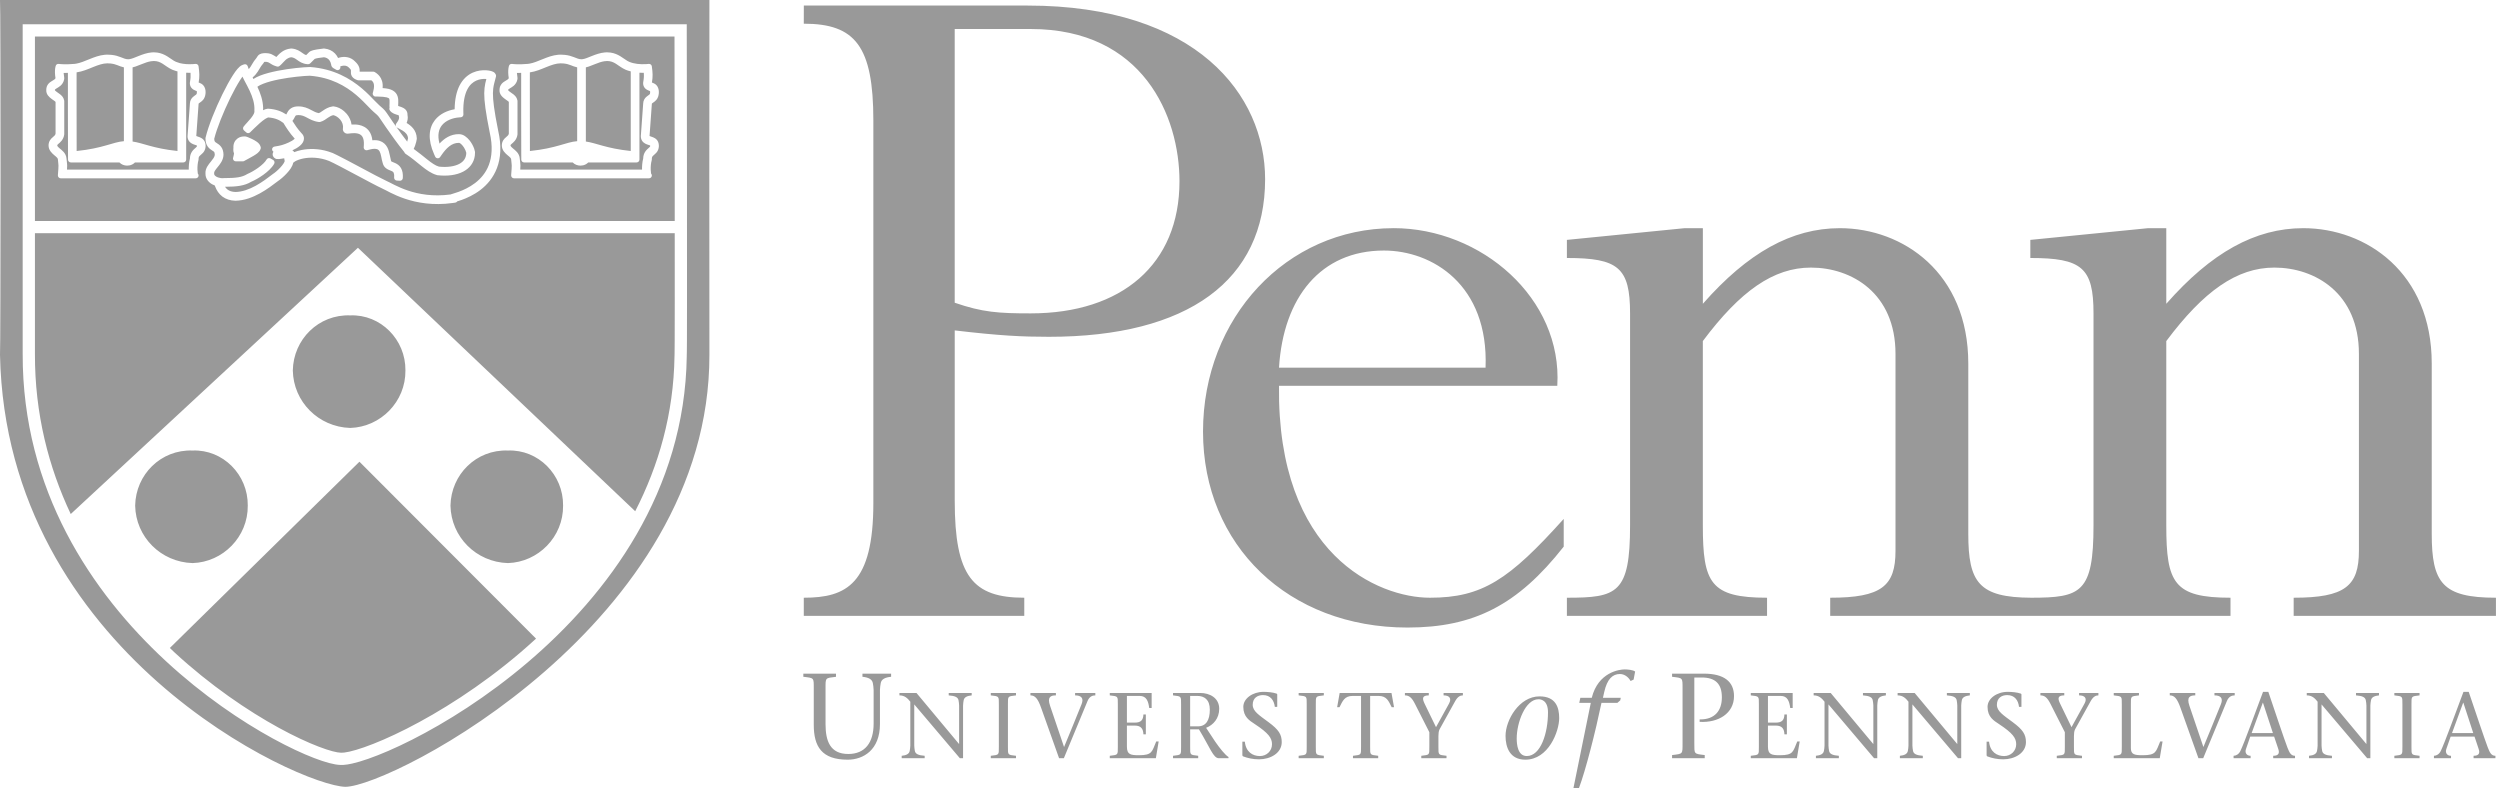 <svg width="111" height="35" viewBox="0 0 111 35" fill="none" xmlns="http://www.w3.org/2000/svg">
<path d="M72.135 29.722C72.258 29.722 72.517 29.743 72.599 29.818L72.533 30.173L72.398 30.237C72.323 30.093 72.15 29.926 71.924 29.926C71.6 29.926 71.358 30.146 71.228 30.725L71.17 30.982H71.962L71.939 31.096L71.811 31.208H71.105C70.84 32.484 70.409 34.184 70.103 35H69.859L70.631 31.208H70.119L70.167 30.982H70.674C70.96 29.84 71.908 29.722 72.135 29.722ZM31.498 0C31.491 0.033 31.491 15.496 31.498 15.758C31.511 27.673 17.397 34.916 15.335 34.935C13.275 34.88 0.277 28.97 0 15.758C0.03 15.552 0.034 0.033 0 0H31.498ZM1.007 15.711C0.989 21.76 4.08 26.319 7.369 29.357C9.014 30.877 10.714 32.022 12.112 32.788C12.811 33.171 13.438 33.462 13.947 33.657C14.436 33.845 14.847 33.957 15.113 33.963C15.118 33.963 15.123 33.964 15.127 33.964L15.239 33.963C15.357 33.957 15.492 33.935 15.636 33.902C15.838 33.857 16.078 33.786 16.347 33.692C16.884 33.505 17.553 33.22 18.302 32.84C19.8 32.08 21.636 30.935 23.423 29.415C26.995 26.378 30.406 21.816 30.492 15.819H30.491C30.493 15.777 30.495 15.702 30.496 15.611C30.497 15.492 30.499 15.324 30.5 15.117C30.502 14.703 30.502 14.126 30.503 13.442C30.504 12.075 30.504 10.278 30.502 8.488C30.5 6.699 30.498 4.917 30.496 3.581C30.495 2.913 30.494 2.356 30.493 1.966C30.493 1.771 30.492 1.617 30.492 1.512V1.077H1.007V15.711ZM37.118 29.91V30.05C36.633 30.109 36.654 30.081 36.654 30.58V32.151C36.654 32.902 36.859 33.476 37.662 33.477C38.401 33.477 38.789 32.983 38.789 32.125V30.634C38.789 30.521 38.768 30.431 38.757 30.345C38.73 30.151 38.546 30.075 38.293 30.049V29.91H39.565V30.049C39.307 30.075 39.128 30.151 39.102 30.345C39.091 30.431 39.07 30.521 39.07 30.634V32.147C39.07 33.3 38.331 33.73 37.636 33.73C36.487 33.73 36.131 33.15 36.131 32.18V30.58C36.131 30.081 36.153 30.108 35.668 30.049V29.91H37.118ZM68.355 30.919C69.072 30.919 69.228 31.401 69.228 31.884C69.228 32.474 68.753 33.73 67.724 33.73C67.034 33.729 66.846 33.177 66.846 32.673C66.846 31.97 67.454 30.919 68.355 30.919ZM56.098 30.718C56.276 30.718 56.515 30.738 56.681 30.796C56.706 30.805 56.709 30.821 56.709 30.842V31.384H56.602C56.568 31.095 56.41 30.862 56.077 30.862C55.836 30.862 55.62 30.987 55.62 31.293C55.62 31.583 55.911 31.757 56.327 32.067C56.768 32.394 56.909 32.605 56.909 32.949C56.909 33.441 56.402 33.714 55.902 33.714C55.637 33.714 55.407 33.664 55.191 33.582C55.175 33.573 55.161 33.557 55.161 33.524V32.929H55.27C55.316 33.388 55.619 33.569 55.94 33.569C56.235 33.569 56.477 33.346 56.477 33.044C56.477 32.775 56.331 32.555 55.707 32.145C55.482 31.996 55.203 31.835 55.203 31.384C55.203 31.012 55.62 30.718 56.098 30.718ZM89.141 30.718C89.32 30.718 89.558 30.738 89.724 30.796C89.749 30.805 89.752 30.821 89.752 30.842V31.384H89.644C89.612 31.095 89.453 30.863 89.12 30.862C88.879 30.862 88.662 30.987 88.662 31.293C88.662 31.582 88.954 31.757 89.369 32.067C89.81 32.394 89.952 32.605 89.952 32.949C89.952 33.441 89.445 33.714 88.945 33.714C88.679 33.714 88.45 33.664 88.233 33.582C88.218 33.573 88.205 33.557 88.205 33.524V32.929H88.314C88.359 33.388 88.663 33.569 88.983 33.569C89.278 33.569 89.519 33.346 89.519 33.044C89.519 32.775 89.374 32.555 88.75 32.145C88.525 31.996 88.247 31.835 88.247 31.384C88.247 31.012 88.662 30.718 89.141 30.718ZM40.692 30.768C41.312 31.516 41.957 32.278 42.576 33.027H42.585V31.326C42.585 31.239 42.569 31.169 42.56 31.102C42.539 30.953 42.397 30.896 42.123 30.875V30.768H43.143V30.875C42.947 30.896 42.806 30.953 42.785 31.102C42.777 31.169 42.76 31.239 42.76 31.326V33.665H42.618C41.957 32.887 41.271 32.071 40.593 31.276V33.106C40.593 33.193 40.609 33.263 40.617 33.329C40.638 33.478 40.78 33.537 41.055 33.557V33.665H40.035V33.557C40.235 33.537 40.372 33.478 40.393 33.329C40.401 33.263 40.418 33.193 40.418 33.106V31.156C40.301 31.008 40.172 30.875 39.935 30.875V30.768H40.692ZM45.11 30.768V30.875C44.736 30.921 44.752 30.9 44.752 31.285V33.148C44.752 33.532 44.736 33.511 45.11 33.557V33.665H43.991V33.557C44.365 33.511 44.349 33.532 44.349 33.148V31.285C44.349 30.9 44.365 30.921 43.991 30.875V30.768H45.11ZM46.882 30.768V30.875C46.653 30.875 46.487 30.942 46.624 31.339C46.786 31.828 47.028 32.539 47.244 33.168C47.51 32.535 47.764 31.898 48.022 31.265C48.126 31.004 48.017 30.875 47.734 30.875V30.768H48.633V30.875C48.512 30.875 48.375 30.917 48.288 31.123C47.938 31.971 47.585 32.817 47.235 33.665H47.023C46.77 32.95 46.487 32.15 46.233 31.446C46.08 31.004 45.951 30.875 45.751 30.875V30.768H46.882ZM51.133 30.768V31.434H51.025C50.984 31.127 50.901 30.9 50.602 30.899H50.035V32.084H50.385C50.647 32.084 50.759 31.98 50.768 31.723H50.875V32.605H50.768C50.759 32.361 50.663 32.216 50.385 32.216H50.035V33.152C50.035 33.503 50.198 33.532 50.572 33.532C51.175 33.532 51.146 33.363 51.337 32.92H51.445L51.32 33.665H49.274V33.557C49.648 33.511 49.632 33.532 49.632 33.148V31.285C49.632 30.9 49.648 30.921 49.274 30.875V30.768H51.133ZM53.292 30.768C53.712 30.768 54.133 30.987 54.133 31.471C54.133 31.897 53.871 32.191 53.551 32.315L53.958 32.933C54.166 33.234 54.4 33.524 54.545 33.611V33.665H54.116C53.87 33.665 53.737 33.214 53.233 32.382H52.843V33.148C52.843 33.532 52.826 33.511 53.2 33.557V33.665H52.082V33.557C52.456 33.511 52.44 33.532 52.44 33.148V31.285C52.44 30.9 52.456 30.921 52.082 30.875V30.768H53.292ZM58.778 30.768V30.875C58.405 30.92 58.422 30.9 58.422 31.285V33.148C58.422 33.532 58.405 33.511 58.778 33.557V33.665H57.66V33.557C58.035 33.511 58.018 33.532 58.018 33.148V31.285C58.018 30.9 58.035 30.921 57.66 30.875V30.768H58.778ZM61.782 30.768L61.895 31.4H61.791C61.654 31.127 61.57 30.899 61.208 30.899H60.834V33.148C60.834 33.532 60.818 33.511 61.192 33.557V33.665H60.072V33.557C60.447 33.511 60.43 33.532 60.43 33.148V30.899H60.057C59.695 30.899 59.611 31.127 59.474 31.4H59.369L59.481 30.768H61.782ZM63.438 30.768V30.875C63.122 30.875 63.151 31.032 63.254 31.247L63.759 32.286L64.332 31.247C64.473 30.995 64.34 30.875 64.095 30.875V30.768H64.952V30.875C64.836 30.875 64.724 30.929 64.611 31.128L63.917 32.382C63.875 32.465 63.866 32.581 63.866 32.685V33.148C63.866 33.532 63.851 33.511 64.225 33.557V33.665H63.105V33.557C63.479 33.511 63.463 33.532 63.463 33.148V32.51L62.822 31.247C62.685 30.978 62.569 30.875 62.378 30.875V30.768H63.438ZM75.653 29.91C76.548 29.91 76.99 30.264 76.99 30.908C76.99 31.68 76.289 32.099 75.464 32.05V31.942C76.138 31.953 76.451 31.552 76.451 30.962C76.451 30.361 76.16 30.081 75.556 30.081H75.228V32.994C75.228 33.492 75.206 33.466 75.69 33.525V33.665H74.24V33.525C74.725 33.466 74.705 33.492 74.705 32.994V30.58C74.705 30.081 74.725 30.108 74.24 30.049V29.91H75.653ZM79.595 30.768V31.434H79.486C79.445 31.127 79.362 30.899 79.062 30.899H78.497V32.084H78.847C79.109 32.084 79.221 31.98 79.228 31.723H79.337V32.605H79.228C79.221 32.361 79.125 32.216 78.847 32.216H78.497V33.152C78.497 33.503 78.66 33.532 79.033 33.532C79.637 33.532 79.608 33.363 79.799 32.92H79.907L79.782 33.665H77.735V33.557C78.11 33.511 78.094 33.532 78.094 33.148V31.285C78.094 30.9 78.11 30.921 77.735 30.875V30.768H79.595ZM81.283 30.768C81.903 31.516 82.548 32.278 83.167 33.027H83.177V31.326C83.177 31.239 83.16 31.169 83.151 31.102C83.131 30.953 82.99 30.896 82.715 30.875V30.768H83.733V30.875C83.539 30.896 83.396 30.953 83.376 31.102C83.367 31.169 83.351 31.239 83.351 31.326V33.665H83.209C82.548 32.887 81.862 32.071 81.184 31.276V33.106C81.184 33.193 81.201 33.263 81.209 33.329C81.23 33.478 81.371 33.537 81.645 33.557V33.665H80.627V33.557C80.826 33.537 80.963 33.478 80.984 33.329C80.993 33.263 81.009 33.193 81.009 33.106V31.156C80.892 31.008 80.764 30.875 80.526 30.875V30.768H81.283ZM85.011 30.768C85.631 31.517 86.276 32.278 86.895 33.027H86.904V31.326C86.904 31.239 86.887 31.169 86.879 31.102C86.858 30.953 86.716 30.896 86.441 30.875V30.768H87.461V30.875C87.266 30.896 87.124 30.953 87.103 31.102C87.095 31.169 87.078 31.239 87.078 31.326V33.665H86.936C86.275 32.887 85.589 32.071 84.911 31.276V33.106C84.911 33.193 84.928 33.263 84.936 33.329C84.957 33.478 85.099 33.537 85.373 33.557V33.665H84.355V33.557C84.553 33.537 84.69 33.478 84.711 33.329C84.72 33.263 84.736 33.193 84.736 33.106V31.156C84.62 31.008 84.491 30.875 84.254 30.875V30.768H85.011ZM91.654 30.768V30.875C91.338 30.875 91.367 31.032 91.472 31.247L91.975 32.286L92.548 31.247C92.689 30.995 92.557 30.875 92.311 30.875V30.768H93.169V30.875C93.052 30.875 92.939 30.929 92.827 31.128L92.133 32.382C92.091 32.465 92.083 32.581 92.083 32.685V33.148C92.083 33.532 92.067 33.511 92.44 33.557V33.665H91.321V33.557C91.696 33.511 91.679 33.532 91.679 33.148V32.51L91.039 31.247C90.902 30.978 90.785 30.875 90.594 30.875V30.768H91.654ZM94.97 30.768V30.875C94.595 30.921 94.611 30.9 94.611 31.285V33.214C94.611 33.504 94.774 33.532 95.144 33.532C95.747 33.532 95.722 33.363 95.913 32.92H96.018L95.893 33.665H93.85V33.557C94.225 33.511 94.208 33.532 94.208 33.148V31.285C94.208 30.9 94.225 30.921 93.85 30.875V30.768H94.97ZM97.47 30.768V30.875C97.241 30.875 97.074 30.942 97.211 31.339C97.374 31.828 97.615 32.539 97.831 33.168C98.097 32.535 98.352 31.898 98.609 31.265C98.714 31.004 98.606 30.875 98.322 30.875V30.768H99.221V30.875C99.1 30.875 98.962 30.917 98.875 31.123C98.525 31.971 98.172 32.817 97.822 33.665H97.611C97.358 32.95 97.074 32.15 96.82 31.446C96.666 31.004 96.538 30.875 96.338 30.875V30.768H97.47ZM100.714 30.718C100.996 31.55 101.42 32.824 101.562 33.192C101.653 33.425 101.721 33.557 101.899 33.557V33.665H100.93V33.557C101.192 33.557 101.217 33.42 101.15 33.238L100.971 32.705H99.91L99.72 33.259C99.665 33.42 99.744 33.556 99.927 33.557V33.665H99.171V33.557C99.283 33.556 99.403 33.486 99.47 33.35C99.649 32.985 100.134 31.632 100.479 30.718H100.714ZM103.177 30.768C103.796 31.517 104.441 32.278 105.061 33.027H105.069V31.326C105.069 31.239 105.053 31.169 105.044 31.102C105.023 30.953 104.882 30.896 104.607 30.875V30.768H105.627V30.875C105.431 30.896 105.29 30.953 105.27 31.102C105.261 31.169 105.244 31.239 105.244 31.326V33.665H105.103C104.441 32.887 103.754 32.071 103.077 31.276V33.106C103.077 33.193 103.093 33.263 103.102 33.329C103.122 33.478 103.264 33.537 103.538 33.557V33.665H102.52V33.557C102.719 33.537 102.856 33.478 102.877 33.329C102.885 33.263 102.902 33.193 102.902 33.106V31.156C102.786 31.008 102.657 30.875 102.42 30.875V30.768H103.177ZM107.428 30.768V30.875C107.054 30.921 107.069 30.9 107.069 31.285V33.148C107.069 33.532 107.054 33.511 107.428 33.557V33.665H106.309V33.557C106.682 33.511 106.667 33.532 106.667 33.148V31.285C106.667 30.9 106.683 30.921 106.309 30.875V30.768H107.428ZM109.611 30.718C109.894 31.55 110.318 32.824 110.46 33.192C110.552 33.425 110.618 33.557 110.797 33.557V33.665H109.827V33.557C110.089 33.557 110.113 33.42 110.047 33.238L109.869 32.705H108.809L108.616 33.259C108.562 33.42 108.641 33.557 108.825 33.557V33.665H108.067V33.557C108.18 33.557 108.3 33.486 108.367 33.35C108.546 32.985 109.033 31.632 109.378 30.718H109.611ZM68.307 31.047C67.724 31.047 67.342 32.087 67.342 32.785C67.342 33.064 67.39 33.568 67.789 33.568C68.404 33.568 68.731 32.56 68.731 31.627C68.731 31.069 68.392 31.047 68.307 31.047ZM23.8 28.355C23.559 28.576 23.316 28.792 23.071 29C21.32 30.489 19.519 31.612 18.056 32.355C17.324 32.726 16.678 33.001 16.168 33.179C15.913 33.268 15.694 33.332 15.517 33.372C15.335 33.413 15.213 33.425 15.146 33.421L15.139 33.42H15.132C14.973 33.419 14.636 33.339 14.143 33.149C13.66 32.964 13.056 32.685 12.374 32.312C11.011 31.564 9.348 30.444 7.738 28.958C7.672 28.897 7.607 28.832 7.541 28.77L15.959 20.5L23.8 28.355ZM100.468 31.202L99.973 32.548H100.917L100.476 31.202H100.468ZM109.364 31.202L108.87 32.548H109.813L109.374 31.202H109.364ZM52.842 30.899V32.25H53.188C53.549 32.25 53.716 31.977 53.716 31.509C53.716 31.058 53.466 30.899 53.162 30.899H52.842ZM61.873 10.13C65.77 10.13 69.381 13.251 69.144 17.129H56.788C56.694 24.648 61.207 26.539 63.488 26.539C65.817 26.539 67.005 25.735 69.429 23.039V24.27C67.385 26.87 65.437 27.863 62.491 27.863C57.216 27.863 53.414 24.222 53.414 19.162C53.414 14.103 57.121 10.131 61.873 10.131V10.13ZM45.621 0.247C53.129 0.247 56.171 4.219 56.171 7.955C56.171 12.447 52.749 14.954 46.571 14.954C45.383 14.954 44.386 14.906 42.39 14.67V22.236C42.39 25.594 43.197 26.539 45.478 26.539V27.344H35.688V26.539C37.589 26.539 38.777 25.924 38.777 22.33V5.354C38.777 2.045 37.969 1.052 35.688 1.052L35.69 0.247H45.621ZM75.607 10.131V13.488C77.603 11.219 79.552 10.131 81.689 10.131C84.493 10.131 87.391 12.117 87.392 16.136V23.702C87.392 25.862 87.863 26.53 90.195 26.539C92.385 26.536 92.952 26.326 92.952 23.324V13.914C92.952 11.881 92.429 11.455 90.147 11.455V10.651L95.376 10.131H96.183V13.488C98.179 11.218 100.128 10.131 102.266 10.131C105.069 10.131 107.969 12.117 107.969 16.136V23.702C107.969 25.878 108.444 26.539 110.82 26.539V27.344H101.839V26.539C104.119 26.539 104.736 26.019 104.736 24.459V15.711C104.736 13.016 102.788 11.881 100.982 11.881C99.319 11.881 97.846 12.921 96.183 15.144V23.324C96.183 25.877 96.516 26.539 99.034 26.539V27.344H81.261V26.539C83.541 26.539 84.16 26.02 84.16 24.459V15.711C84.16 13.016 82.212 11.881 80.406 11.881C78.743 11.881 77.269 12.92 75.606 15.143V23.324C75.606 25.877 75.939 26.539 78.457 26.539V27.344H69.57V26.539C71.804 26.539 72.375 26.35 72.375 23.324V13.914C72.375 11.881 71.851 11.455 69.57 11.455V10.651L74.798 10.131H75.607ZM8.552 20.003C9.897 19.951 11.015 21.072 11.001 22.448C11.015 23.838 9.897 24.959 8.552 25.001C7.142 24.96 6.026 23.838 6.001 22.448C6.026 21.072 7.142 19.951 8.552 20.003ZM22.552 20.003C23.897 19.951 25.015 21.072 25.001 22.448C25.015 23.838 23.898 24.959 22.552 25.001C21.142 24.96 20.026 23.838 20.001 22.448C20.026 21.072 21.142 19.951 22.552 20.003ZM29.959 13.442C29.958 14.126 29.958 14.701 29.956 15.114C29.955 15.321 29.953 15.488 29.952 15.605C29.951 15.664 29.951 15.711 29.95 15.744C29.95 15.772 29.949 15.786 29.949 15.789L29.948 15.8V15.812C29.911 18.377 29.241 20.675 28.203 22.699L15.892 11.001L3.141 22.823C2.162 20.751 1.543 18.38 1.551 15.713C1.551 15.623 1.551 13.192 1.551 10.354H29.958C29.959 11.485 29.96 12.555 29.959 13.442ZM15.552 14.003C16.897 13.951 18.015 15.072 18.001 16.448C18.015 17.838 16.898 18.959 15.552 19.001C14.142 18.96 13.026 17.838 13.001 16.448C13.026 15.072 14.142 13.951 15.552 14.003ZM61.445 11.124C58.642 11.124 56.978 13.205 56.788 16.325H65.959C66.102 12.637 63.584 11.124 61.445 11.124ZM42.389 1.288V13.441C43.624 13.867 44.338 13.914 45.764 13.914C49.803 13.914 52.369 11.738 52.369 8.05C52.369 5.165 50.753 1.288 45.764 1.288H42.389ZM29.958 8.489C29.958 8.931 29.958 9.374 29.958 9.811H1.551C1.551 6.427 1.551 2.652 1.551 1.621H29.948C29.95 2.518 29.955 5.494 29.958 8.489ZM14.354 2.156L14.352 2.157C14.273 2.168 14.16 2.181 14.072 2.195C13.98 2.21 13.871 2.232 13.78 2.276V2.277L13.771 2.282C13.759 2.288 13.747 2.295 13.737 2.305L13.729 2.312L13.593 2.447C13.537 2.43 13.489 2.398 13.419 2.348C13.319 2.276 13.181 2.177 12.964 2.156L12.96 2.155H12.921V2.154C12.919 2.154 12.916 2.155 12.914 2.155H12.911L12.906 2.156C12.746 2.172 12.62 2.228 12.52 2.298L12.425 2.372C12.369 2.422 12.32 2.475 12.282 2.517C12.278 2.521 12.274 2.525 12.27 2.529C12.242 2.513 12.212 2.494 12.17 2.468C12.103 2.426 12.024 2.386 11.916 2.368L11.798 2.359C11.68 2.359 11.55 2.366 11.458 2.468V2.469C11.429 2.502 11.403 2.547 11.396 2.56C11.384 2.579 11.369 2.601 11.345 2.628C11.296 2.682 11.256 2.746 11.223 2.801C11.187 2.861 11.158 2.913 11.122 2.968C11.098 3.006 11.071 3.039 11.045 3.07C11.036 3.048 11.027 3.026 11.019 3.001L10.997 2.938C10.986 2.906 10.964 2.879 10.935 2.864C10.92 2.857 10.904 2.853 10.888 2.852L10.839 2.858L10.775 2.88C10.75 2.888 10.726 2.9 10.704 2.913L10.646 2.956C10.611 2.985 10.576 3.021 10.543 3.06C10.477 3.136 10.407 3.235 10.336 3.347C10.192 3.572 10.029 3.87 9.872 4.191C9.559 4.831 9.252 5.59 9.129 6.104L9.127 6.111C9.124 6.121 9.123 6.131 9.123 6.142V6.151C9.124 6.297 9.158 6.415 9.224 6.509H9.225C9.287 6.597 9.369 6.648 9.418 6.68C9.475 6.716 9.495 6.73 9.509 6.748L9.525 6.783C9.531 6.802 9.535 6.828 9.536 6.866L9.533 6.896C9.519 6.976 9.461 7.056 9.361 7.178C9.336 7.208 9.308 7.243 9.28 7.279L9.202 7.396C9.155 7.478 9.113 7.584 9.123 7.707C9.118 7.934 9.264 8.093 9.417 8.181C9.454 8.202 9.495 8.22 9.535 8.235L9.549 8.271C9.614 8.45 9.719 8.61 9.873 8.727C10.029 8.843 10.223 8.907 10.449 8.912H10.456C10.848 8.907 11.224 8.759 11.541 8.585C11.859 8.41 12.134 8.198 12.328 8.05C12.448 7.97 12.601 7.84 12.729 7.701C12.796 7.63 12.862 7.551 12.913 7.471C12.959 7.399 13 7.315 13.018 7.228C13.019 7.226 13.02 7.224 13.023 7.222L13.102 7.164C13.184 7.117 13.308 7.069 13.464 7.037C13.774 6.974 14.191 6.98 14.616 7.148V7.149C14.806 7.231 15.299 7.492 15.802 7.761C16.28 8.016 16.77 8.278 16.977 8.372L16.977 8.373C16.985 8.378 16.993 8.382 17.001 8.385C17.235 8.476 18.354 9.258 20.098 9.013L20.218 8.996C20.253 8.991 20.283 8.97 20.303 8.94C20.356 8.924 20.422 8.905 20.493 8.879C20.722 8.796 21.033 8.66 21.326 8.437C21.621 8.212 21.901 7.896 22.066 7.459C22.232 7.022 22.274 6.476 22.119 5.8C21.939 4.906 21.883 4.441 21.886 4.139L21.898 3.942C21.918 3.766 21.962 3.634 22.016 3.421L22.017 3.418L22.023 3.392C22.029 3.361 22.024 3.329 22.009 3.302L21.995 3.278L21.994 3.277L21.96 3.232C21.948 3.221 21.936 3.213 21.928 3.207V3.206L21.884 3.183H21.883C21.861 3.173 21.834 3.162 21.803 3.153H21.802C21.744 3.138 21.669 3.125 21.587 3.12C21.421 3.11 21.202 3.129 20.984 3.227C20.764 3.327 20.552 3.507 20.402 3.802C20.271 4.062 20.191 4.405 20.186 4.851C19.871 4.905 19.533 5.049 19.311 5.331C19.036 5.682 18.983 6.19 19.273 6.845L19.322 6.954C19.341 6.995 19.38 7.023 19.425 7.027C19.469 7.032 19.513 7.012 19.539 6.976L19.608 6.877C19.81 6.589 20.047 6.337 20.378 6.343H20.39C20.395 6.344 20.41 6.349 20.434 6.365C20.468 6.388 20.508 6.427 20.548 6.476L20.604 6.555C20.652 6.632 20.688 6.716 20.703 6.785C20.7 7.012 20.59 7.173 20.39 7.278C20.177 7.39 19.861 7.438 19.488 7.398C19.335 7.354 19.172 7.243 18.961 7.074C18.792 6.939 18.593 6.773 18.368 6.612C18.389 6.568 18.41 6.523 18.426 6.479V6.479C18.446 6.421 18.463 6.362 18.477 6.31L18.479 6.304L18.504 6.177C18.505 6.169 18.506 6.16 18.506 6.152V6.142C18.492 5.777 18.256 5.581 18.054 5.46C18.095 5.361 18.123 5.239 18.093 5.104C18.098 5.013 18.068 4.93 18.007 4.866C17.946 4.804 17.867 4.77 17.814 4.75C17.785 4.739 17.754 4.729 17.73 4.722C17.711 4.715 17.694 4.71 17.679 4.704C17.678 4.701 17.678 4.697 17.678 4.693C17.681 4.61 17.687 4.512 17.682 4.431C17.675 4.337 17.653 4.226 17.576 4.131C17.499 4.036 17.386 3.98 17.258 3.948C17.181 3.929 17.091 3.918 16.988 3.911C16.998 3.802 16.992 3.697 16.963 3.6V3.599L16.914 3.479C16.855 3.367 16.766 3.276 16.654 3.209H16.653L16.637 3.199C16.617 3.188 16.596 3.182 16.573 3.182H15.972C15.97 3.181 15.969 3.18 15.968 3.18C15.97 3.137 15.973 3.065 15.945 2.984C15.914 2.894 15.853 2.81 15.762 2.728H15.763C15.552 2.508 15.277 2.507 15.093 2.55C15.064 2.557 15.037 2.566 15.011 2.575C14.976 2.502 14.931 2.433 14.874 2.374C14.754 2.25 14.593 2.174 14.404 2.156L14.405 2.155L14.398 2.154L14.354 2.156ZM13.754 3.362C14.698 3.436 15.349 3.824 15.809 4.211C16.04 4.406 16.223 4.6 16.376 4.758C16.45 4.834 16.522 4.908 16.587 4.965C16.705 5.068 16.775 5.12 16.848 5.227C16.922 5.336 17.022 5.486 17.139 5.654C17.365 5.981 17.656 6.389 17.952 6.755C17.96 6.783 17.976 6.809 18.001 6.825C18.274 7.003 18.498 7.198 18.72 7.375C18.929 7.542 19.148 7.702 19.388 7.77L19.391 7.771C19.398 7.774 19.406 7.777 19.413 7.778L19.418 7.779L19.429 7.78C19.856 7.828 20.263 7.78 20.57 7.618C20.848 7.472 21.042 7.231 21.083 6.908L21.091 6.765V6.76C21.091 6.753 21.09 6.746 21.089 6.739L21.088 6.733V6.731L21.053 6.601C21.007 6.47 20.933 6.339 20.849 6.234C20.792 6.164 20.723 6.095 20.648 6.045C20.579 5.998 20.489 5.957 20.389 5.957L20.381 5.956C19.998 5.951 19.716 6.157 19.514 6.376C19.41 5.989 19.487 5.734 19.616 5.569C19.788 5.35 20.096 5.232 20.395 5.212H20.395L20.461 5.207C20.528 5.202 20.579 5.144 20.576 5.076L20.573 5.011C20.558 4.523 20.636 4.195 20.746 3.977C20.855 3.762 21.002 3.644 21.145 3.579C21.291 3.513 21.444 3.498 21.564 3.506C21.574 3.507 21.584 3.509 21.594 3.51C21.56 3.635 21.529 3.759 21.513 3.911L21.5 4.136C21.497 4.482 21.562 4.981 21.743 5.879C21.744 5.88 21.744 5.882 21.744 5.884V5.885C21.885 6.5 21.839 6.968 21.705 7.323C21.571 7.679 21.341 7.938 21.091 8.129C20.84 8.32 20.57 8.442 20.361 8.518C20.258 8.555 20.171 8.581 20.106 8.601L20.023 8.627C20.018 8.629 20.013 8.631 20.008 8.634C18.438 8.843 17.479 8.166 17.154 8.031H17.155L16.686 7.795C16.479 7.686 16.232 7.553 15.982 7.42C15.613 7.223 15.233 7.02 14.979 6.894L14.771 6.794L14.766 6.792L14.576 6.726C14.138 6.59 13.717 6.594 13.388 6.66C13.27 6.684 13.161 6.716 13.066 6.755C13.042 6.719 13.012 6.693 12.98 6.675C13.043 6.646 13.105 6.615 13.161 6.582C13.266 6.519 13.381 6.434 13.444 6.328V6.327C13.469 6.285 13.491 6.232 13.495 6.171L13.493 6.106C13.481 6.027 13.438 5.963 13.388 5.916C13.21 5.722 13.085 5.533 12.983 5.368C13.047 5.29 13.082 5.208 13.098 5.179C13.115 5.146 13.126 5.135 13.135 5.129C13.143 5.124 13.172 5.109 13.246 5.109H13.247C13.399 5.109 13.501 5.155 13.627 5.222C13.754 5.289 13.918 5.387 14.152 5.416L14.158 5.417L14.171 5.418C14.184 5.419 14.197 5.418 14.209 5.415L14.222 5.412L14.225 5.411C14.299 5.392 14.363 5.357 14.415 5.325C14.465 5.294 14.523 5.252 14.563 5.225C14.646 5.168 14.718 5.129 14.797 5.113C14.894 5.132 15.012 5.199 15.104 5.31V5.309C15.2 5.425 15.249 5.568 15.227 5.706L15.226 5.709L15.224 5.723C15.221 5.741 15.223 5.76 15.229 5.777L15.232 5.79V5.789C15.261 5.893 15.353 5.922 15.37 5.927L15.372 5.928C15.398 5.934 15.422 5.935 15.429 5.935H15.43C15.449 5.935 15.47 5.932 15.483 5.931C15.518 5.927 15.548 5.922 15.593 5.918C15.678 5.91 15.777 5.907 15.868 5.926C15.956 5.944 16.026 5.982 16.074 6.045L16.108 6.104C16.141 6.174 16.165 6.281 16.155 6.445L16.149 6.539C16.147 6.579 16.164 6.618 16.195 6.644C16.226 6.669 16.268 6.678 16.307 6.668L16.398 6.644L16.519 6.617C16.626 6.6 16.696 6.608 16.74 6.622V6.623C16.791 6.64 16.825 6.671 16.854 6.722L16.894 6.822C16.905 6.86 16.916 6.903 16.926 6.95C16.942 7.031 16.961 7.147 16.991 7.235V7.234C17.02 7.366 17.098 7.45 17.185 7.502C17.225 7.527 17.269 7.545 17.301 7.558C17.337 7.572 17.363 7.582 17.389 7.594C17.436 7.616 17.458 7.634 17.472 7.657L17.495 7.729C17.501 7.764 17.504 7.815 17.499 7.883C17.497 7.916 17.509 7.949 17.53 7.974C17.552 7.999 17.583 8.014 17.616 8.017L17.752 8.025C17.82 8.03 17.88 7.978 17.885 7.909C17.897 7.728 17.872 7.579 17.804 7.462C17.734 7.343 17.634 7.281 17.552 7.243C17.514 7.226 17.471 7.209 17.446 7.199C17.417 7.187 17.396 7.178 17.383 7.17C17.372 7.163 17.369 7.159 17.369 7.159L17.368 7.157L17.365 7.146L17.364 7.14L17.359 7.121L17.356 7.112L17.303 6.874C17.283 6.776 17.254 6.648 17.192 6.535C17.127 6.417 17.023 6.309 16.861 6.256C16.764 6.224 16.654 6.216 16.533 6.229C16.515 6.061 16.465 5.922 16.382 5.812C16.262 5.654 16.097 5.58 15.947 5.549C15.825 5.523 15.704 5.525 15.609 5.531C15.586 5.352 15.506 5.191 15.401 5.063V5.062L15.278 4.938C15.146 4.824 14.984 4.742 14.818 4.724V4.723H14.796V4.722L14.782 4.724L14.773 4.725H14.771C14.588 4.749 14.448 4.837 14.347 4.906C14.293 4.943 14.254 4.971 14.213 4.996C14.191 5.01 14.171 5.017 14.155 5.023C14.029 5 13.935 4.948 13.809 4.881C13.666 4.805 13.494 4.723 13.244 4.724C13.121 4.723 13.014 4.747 12.925 4.805C12.838 4.861 12.788 4.937 12.757 4.995C12.743 5.02 12.732 5.044 12.723 5.062C12.719 5.07 12.714 5.076 12.711 5.082C12.502 4.945 12.265 4.851 11.915 4.826V4.827H11.88L11.874 4.828C11.807 4.836 11.742 4.863 11.681 4.894L11.683 4.787V4.781C11.672 4.444 11.56 4.135 11.432 3.861C11.431 3.859 11.429 3.857 11.428 3.854C11.436 3.848 11.444 3.841 11.454 3.834C11.512 3.795 11.591 3.756 11.688 3.718C11.881 3.641 12.131 3.576 12.396 3.523C12.92 3.42 13.481 3.369 13.754 3.362ZM10.862 3.596C10.938 3.739 11.014 3.879 11.082 4.024C11.218 4.315 11.312 4.605 11.295 4.904V4.919C11.295 4.925 11.295 4.931 11.296 4.937L11.297 4.943V4.944C11.299 4.961 11.296 4.996 11.269 5.055C11.242 5.112 11.198 5.176 11.144 5.245C11.089 5.313 11.028 5.381 10.971 5.444C10.917 5.503 10.857 5.568 10.816 5.622C10.777 5.674 10.784 5.748 10.833 5.791L10.935 5.881C10.983 5.924 11.056 5.922 11.104 5.878C11.206 5.78 11.362 5.618 11.535 5.467C11.62 5.393 11.703 5.327 11.776 5.279L11.777 5.28C11.843 5.238 11.889 5.219 11.912 5.214C12.226 5.239 12.409 5.328 12.584 5.46C12.696 5.644 12.849 5.895 13.086 6.157C13.062 6.181 13.024 6.215 12.963 6.251C12.786 6.357 12.534 6.446 12.385 6.473H12.384L12.184 6.509C12.131 6.518 12.09 6.561 12.082 6.613C12.075 6.663 12.099 6.71 12.141 6.736C12.124 6.763 12.104 6.806 12.106 6.859V6.86C12.112 6.967 12.189 7.022 12.232 7.043C12.237 7.045 12.242 7.047 12.247 7.049L12.271 7.057L12.28 7.059H12.285C12.321 7.064 12.359 7.064 12.387 7.062C12.416 7.059 12.45 7.054 12.477 7.05C12.527 7.043 12.573 7.035 12.62 7.028C12.621 7.061 12.625 7.093 12.633 7.121C12.635 7.129 12.639 7.136 12.642 7.144V7.147C12.639 7.166 12.624 7.205 12.587 7.263C12.552 7.317 12.503 7.378 12.446 7.439C12.332 7.563 12.197 7.675 12.106 7.733L12.097 7.741L12.094 7.743C11.899 7.893 11.643 8.088 11.354 8.247C11.064 8.406 10.755 8.52 10.454 8.524C10.299 8.52 10.187 8.479 10.105 8.418C10.062 8.385 10.024 8.343 9.99 8.293C10.514 8.29 10.852 8.253 11.159 8.068C11.305 8.007 11.504 7.896 11.688 7.764C11.873 7.631 12.07 7.457 12.174 7.271C12.207 7.21 12.185 7.134 12.125 7.101L12.006 7.034C11.977 7.018 11.943 7.014 11.911 7.023C11.895 7.028 11.88 7.036 11.867 7.046L11.836 7.083C11.775 7.193 11.636 7.325 11.463 7.45C11.294 7.571 11.116 7.669 11.001 7.717L10.996 7.719C10.99 7.721 10.984 7.724 10.979 7.728L10.974 7.73L10.973 7.731C10.752 7.868 10.498 7.908 9.937 7.908C9.932 7.908 9.928 7.91 9.924 7.91H9.918C9.842 7.917 9.755 7.905 9.68 7.878L9.609 7.846C9.524 7.797 9.505 7.747 9.508 7.707C9.509 7.696 9.509 7.685 9.508 7.675H9.509C9.508 7.659 9.511 7.633 9.537 7.588C9.565 7.54 9.606 7.49 9.661 7.422C9.758 7.304 9.918 7.116 9.923 6.873V6.865C9.92 6.722 9.885 6.607 9.817 6.517H9.816C9.754 6.433 9.673 6.383 9.626 6.354C9.573 6.32 9.553 6.304 9.539 6.285H9.54C9.53 6.271 9.514 6.24 9.511 6.166C9.629 5.692 9.917 4.978 10.219 4.36C10.372 4.047 10.528 3.764 10.661 3.555C10.698 3.497 10.732 3.446 10.764 3.402C10.795 3.467 10.829 3.532 10.862 3.596ZM6.741 2.327H6.737C6.522 2.345 6.324 2.419 6.155 2.486C5.98 2.557 5.849 2.614 5.738 2.628L5.689 2.631C5.576 2.63 5.498 2.592 5.356 2.537C5.25 2.496 5.125 2.454 4.953 2.436L4.764 2.426H4.757L4.661 2.431H4.657C4.415 2.452 4.184 2.54 3.975 2.625C3.76 2.712 3.57 2.794 3.384 2.826L3.305 2.837L3.011 2.854C2.755 2.859 2.614 2.838 2.61 2.838C2.561 2.831 2.513 2.853 2.487 2.893L2.469 2.938L2.451 3.025L2.45 3.032C2.435 3.142 2.434 3.29 2.464 3.468C2.459 3.484 2.45 3.5 2.431 3.517C2.401 3.542 2.364 3.561 2.308 3.596C2.257 3.626 2.192 3.668 2.142 3.73C2.088 3.797 2.055 3.882 2.054 3.989H2.055C2.039 4.193 2.193 4.319 2.292 4.392C2.354 4.437 2.395 4.462 2.435 4.494C2.475 4.527 2.469 4.535 2.467 4.521V5.93C2.457 5.995 2.423 6.025 2.344 6.092C2.306 6.123 2.257 6.166 2.22 6.226C2.19 6.273 2.169 6.327 2.16 6.39L2.156 6.456C2.156 6.672 2.307 6.803 2.407 6.888C2.464 6.935 2.505 6.969 2.536 7.004C2.564 7.036 2.57 7.057 2.57 7.073H2.569L2.571 7.085C2.586 7.243 2.594 7.28 2.596 7.353C2.597 7.423 2.591 7.523 2.57 7.782C2.568 7.817 2.58 7.851 2.604 7.877C2.627 7.903 2.66 7.917 2.695 7.917C2.976 7.917 7.901 7.917 8.692 7.917C8.76 7.917 8.816 7.862 8.817 7.794C8.818 7.761 8.805 7.731 8.784 7.708C8.783 7.705 8.782 7.7 8.781 7.695C8.774 7.66 8.769 7.605 8.767 7.538C8.762 7.403 8.775 7.238 8.812 7.108C8.816 7.098 8.817 7.086 8.817 7.075L8.818 7.02C8.827 6.947 8.863 6.919 8.944 6.85C8.984 6.816 9.035 6.769 9.072 6.703C9.102 6.651 9.121 6.592 9.127 6.523L9.128 6.45L9.127 6.439L9.119 6.38L9.117 6.37L9.095 6.298C9.029 6.147 8.886 6.098 8.802 6.071C8.755 6.056 8.731 6.047 8.715 6.039L8.817 4.615L8.816 4.614L8.818 4.603L8.819 4.6C8.822 4.597 8.827 4.591 8.837 4.583C8.848 4.574 8.861 4.565 8.88 4.552C8.897 4.54 8.919 4.525 8.94 4.508C8.985 4.472 9.034 4.424 9.07 4.354C9.098 4.301 9.117 4.239 9.124 4.168L9.128 4.093V4.085L9.124 4.02L9.123 4.012L9.109 3.943C9.092 3.879 9.062 3.825 9.022 3.783C8.972 3.729 8.913 3.7 8.869 3.683C8.856 3.677 8.833 3.669 8.82 3.664C8.866 3.399 8.856 3.229 8.816 2.944C8.809 2.895 8.774 2.857 8.729 2.843L8.683 2.837L8.563 2.847C8.362 2.858 8.164 2.848 7.984 2.803L7.811 2.744L7.722 2.699H7.723C7.55 2.598 7.333 2.386 6.987 2.335L6.831 2.323H6.825L6.741 2.327ZM26.866 2.327H26.862C26.648 2.345 26.448 2.419 26.28 2.486C26.105 2.557 25.974 2.614 25.863 2.628L25.814 2.631C25.701 2.63 25.624 2.592 25.482 2.537C25.376 2.496 25.25 2.454 25.078 2.436L24.889 2.426H24.882L24.786 2.431H24.782C24.54 2.452 24.309 2.54 24.1 2.625C23.885 2.712 23.696 2.794 23.511 2.826L23.43 2.837L23.134 2.854C22.877 2.86 22.736 2.838 22.735 2.838C22.686 2.831 22.638 2.853 22.612 2.893L22.594 2.938L22.576 3.025L22.575 3.032C22.56 3.142 22.559 3.29 22.589 3.468C22.584 3.484 22.575 3.5 22.556 3.517C22.526 3.542 22.489 3.561 22.433 3.596C22.382 3.626 22.317 3.668 22.267 3.73C22.226 3.781 22.198 3.841 22.186 3.913L22.179 3.989C22.163 4.193 22.318 4.319 22.417 4.392C22.479 4.437 22.52 4.462 22.56 4.494C22.6 4.527 22.594 4.535 22.592 4.521V5.93C22.582 5.995 22.548 6.025 22.469 6.092C22.431 6.123 22.382 6.166 22.345 6.226C22.315 6.273 22.294 6.327 22.285 6.39L22.281 6.456C22.281 6.672 22.432 6.803 22.532 6.888C22.589 6.935 22.631 6.969 22.661 7.004C22.689 7.036 22.695 7.057 22.695 7.073H22.694L22.696 7.085C22.711 7.243 22.719 7.28 22.721 7.353C22.722 7.423 22.716 7.523 22.695 7.782C22.693 7.817 22.705 7.851 22.729 7.877C22.752 7.903 22.785 7.917 22.82 7.917C23.097 7.917 28.025 7.917 28.817 7.917C28.885 7.917 28.94 7.863 28.942 7.796C28.943 7.762 28.931 7.73 28.909 7.707C28.908 7.704 28.907 7.699 28.906 7.694C28.899 7.659 28.894 7.604 28.892 7.537C28.887 7.402 28.9 7.238 28.938 7.108C28.941 7.098 28.942 7.086 28.942 7.075L28.943 7.02C28.952 6.947 28.988 6.919 29.069 6.85C29.109 6.816 29.16 6.769 29.197 6.703C29.227 6.651 29.246 6.592 29.252 6.523L29.253 6.45L29.252 6.439L29.244 6.38L29.242 6.37L29.22 6.298C29.154 6.147 29.011 6.098 28.927 6.071C28.88 6.056 28.856 6.047 28.84 6.039L28.942 4.615L28.941 4.614L28.943 4.603C28.943 4.602 28.944 4.601 28.944 4.6C28.947 4.597 28.952 4.591 28.962 4.583C28.973 4.574 28.986 4.565 29.005 4.552C29.022 4.54 29.044 4.525 29.065 4.508C29.11 4.472 29.159 4.424 29.195 4.354C29.223 4.301 29.242 4.239 29.249 4.168L29.253 4.093V4.085L29.249 4.02L29.248 4.012L29.234 3.943C29.217 3.879 29.187 3.825 29.148 3.783C29.097 3.729 29.038 3.7 28.994 3.683C28.981 3.677 28.958 3.669 28.945 3.664C28.991 3.398 28.981 3.229 28.941 2.944C28.934 2.895 28.899 2.857 28.855 2.843L28.808 2.837L28.689 2.847C28.42 2.862 28.157 2.838 27.936 2.744L27.847 2.699H27.848C27.675 2.598 27.459 2.386 27.112 2.335L26.956 2.323H26.95L26.866 2.327ZM8.459 3.233C8.469 3.369 8.465 3.478 8.436 3.634C8.424 3.698 8.428 3.775 8.466 3.849L8.496 3.896C8.529 3.939 8.567 3.966 8.596 3.983C8.631 4.004 8.667 4.019 8.685 4.025C8.711 4.035 8.719 4.038 8.731 4.043C8.734 4.044 8.736 4.045 8.737 4.046L8.742 4.093C8.742 4.147 8.731 4.169 8.727 4.177C8.722 4.185 8.713 4.195 8.691 4.212C8.675 4.224 8.668 4.228 8.64 4.248C8.621 4.261 8.59 4.284 8.562 4.311C8.497 4.371 8.438 4.463 8.433 4.588L8.329 6.022C8.323 6.092 8.335 6.17 8.377 6.241C8.418 6.309 8.474 6.349 8.515 6.372H8.516C8.556 6.395 8.596 6.41 8.625 6.42C8.64 6.425 8.657 6.43 8.668 6.434C8.679 6.437 8.691 6.441 8.702 6.444C8.721 6.451 8.733 6.456 8.741 6.46C8.741 6.462 8.742 6.465 8.742 6.468C8.743 6.487 8.742 6.499 8.74 6.505C8.739 6.509 8.737 6.511 8.736 6.513C8.732 6.52 8.722 6.531 8.679 6.568C8.643 6.599 8.571 6.658 8.517 6.743C8.464 6.827 8.435 6.924 8.433 7.035C8.39 7.2 8.378 7.385 8.381 7.531C7.218 7.531 3.965 7.531 2.974 7.531C2.979 7.452 2.983 7.394 2.982 7.344C2.98 7.255 2.965 7.171 2.954 7.053C2.948 6.92 2.887 6.819 2.828 6.751C2.772 6.686 2.697 6.628 2.655 6.593C2.547 6.502 2.542 6.475 2.542 6.457L2.546 6.433C2.55 6.426 2.56 6.414 2.594 6.386C2.654 6.335 2.82 6.213 2.851 5.976L2.853 5.942V4.504C2.853 4.498 2.853 4.482 2.851 4.467V4.466L2.82 4.368C2.78 4.281 2.713 4.223 2.679 4.195C2.631 4.156 2.551 4.104 2.519 4.08C2.468 4.043 2.447 4.021 2.438 4.009L2.438 4.008C2.438 4.003 2.439 3.998 2.439 3.992C2.44 3.98 2.441 3.974 2.441 3.973C2.446 3.967 2.46 3.955 2.507 3.927C2.541 3.906 2.62 3.862 2.682 3.81C2.755 3.746 2.827 3.652 2.849 3.517L2.85 3.516C2.853 3.491 2.854 3.461 2.849 3.429V3.428L2.827 3.252C2.827 3.247 2.827 3.243 2.827 3.238C2.883 3.239 2.945 3.239 3.015 3.236V5.026C3.015 5.525 3.017 6.023 3.018 6.396C3.018 6.582 3.018 6.739 3.019 6.848C3.019 6.875 3.019 6.901 3.02 6.922V7.087C3.02 7.156 3.075 7.212 3.145 7.212H5.302C5.386 7.302 5.513 7.354 5.647 7.354L5.767 7.34C5.855 7.319 5.934 7.275 5.993 7.212H8.141C8.21 7.212 8.266 7.156 8.266 7.087V3.229C8.33 3.233 8.395 3.234 8.459 3.233ZM28.584 3.233C28.595 3.369 28.59 3.478 28.561 3.634C28.549 3.698 28.553 3.774 28.591 3.848V3.849C28.627 3.919 28.682 3.961 28.72 3.983H28.721C28.756 4.004 28.792 4.019 28.81 4.025C28.835 4.035 28.844 4.038 28.856 4.043C28.859 4.044 28.861 4.045 28.862 4.046L28.867 4.093C28.867 4.147 28.856 4.17 28.852 4.177C28.847 4.185 28.838 4.195 28.816 4.212C28.8 4.224 28.793 4.228 28.765 4.248C28.746 4.261 28.715 4.283 28.686 4.311C28.622 4.371 28.563 4.463 28.558 4.588L28.454 6.022C28.448 6.092 28.46 6.169 28.502 6.24V6.241C28.543 6.309 28.599 6.349 28.64 6.372C28.68 6.395 28.721 6.41 28.75 6.42C28.765 6.425 28.782 6.43 28.793 6.434C28.804 6.437 28.816 6.441 28.827 6.444C28.846 6.45 28.858 6.456 28.866 6.46C28.866 6.462 28.867 6.465 28.867 6.468C28.868 6.488 28.867 6.499 28.865 6.505C28.864 6.509 28.862 6.511 28.861 6.513C28.857 6.52 28.848 6.531 28.804 6.568C28.768 6.599 28.696 6.658 28.642 6.743C28.589 6.827 28.56 6.924 28.558 7.035C28.515 7.2 28.503 7.385 28.506 7.531C27.342 7.531 24.09 7.531 23.099 7.531C23.104 7.452 23.108 7.394 23.107 7.344C23.105 7.255 23.09 7.171 23.079 7.053C23.073 6.92 23.012 6.819 22.953 6.751C22.897 6.687 22.822 6.628 22.78 6.593C22.672 6.502 22.667 6.475 22.667 6.457L22.671 6.433C22.675 6.427 22.685 6.415 22.719 6.386C22.779 6.335 22.945 6.214 22.976 5.976L22.977 5.942V4.504C22.977 4.498 22.978 4.482 22.976 4.467V4.466L22.945 4.368C22.905 4.281 22.838 4.223 22.804 4.195C22.756 4.157 22.676 4.104 22.644 4.08C22.593 4.044 22.572 4.021 22.564 4.009L22.562 4.008C22.563 4.003 22.564 3.998 22.564 3.992L22.566 3.973C22.571 3.967 22.585 3.955 22.632 3.927C22.666 3.906 22.745 3.862 22.807 3.81C22.88 3.746 22.952 3.652 22.974 3.517L22.975 3.516C22.978 3.491 22.98 3.461 22.974 3.429V3.428L22.952 3.252C22.952 3.247 22.952 3.243 22.952 3.238C23.008 3.239 23.07 3.239 23.14 3.236V5.026C23.14 5.525 23.142 6.023 23.143 6.396C23.143 6.582 23.143 6.739 23.144 6.848C23.144 6.875 23.144 6.901 23.145 6.922V7.087C23.145 7.156 23.201 7.212 23.27 7.212H25.427C25.511 7.302 25.639 7.353 25.773 7.354L25.892 7.34C25.98 7.319 26.059 7.275 26.118 7.212H28.266C28.335 7.212 28.391 7.156 28.391 7.087V3.229C28.456 3.233 28.52 3.234 28.584 3.233ZM10.847 6.058V6.059C10.749 6.054 10.637 6.082 10.547 6.148C10.432 6.233 10.353 6.374 10.364 6.557C10.358 6.62 10.357 6.674 10.364 6.721L10.391 6.818C10.39 6.83 10.386 6.859 10.37 6.923V6.924L10.349 7.009C10.339 7.046 10.348 7.086 10.371 7.116C10.395 7.146 10.431 7.164 10.47 7.164H10.781C10.803 7.164 10.824 7.159 10.843 7.148L10.858 7.14L10.857 7.139C10.978 7.072 11.137 6.991 11.259 6.918C11.32 6.881 11.382 6.841 11.433 6.8C11.475 6.765 11.544 6.702 11.569 6.614L11.574 6.598C11.58 6.578 11.581 6.556 11.576 6.535L11.572 6.518V6.517L11.538 6.435C11.524 6.411 11.509 6.392 11.495 6.377C11.468 6.347 11.435 6.318 11.4 6.293C11.335 6.246 11.257 6.205 11.19 6.172C11.121 6.139 11.053 6.108 11.002 6.089C10.977 6.079 10.952 6.072 10.933 6.066V6.065L10.876 6.057H10.864L10.847 6.058ZM4.909 2.819C5.04 2.833 5.134 2.864 5.218 2.896C5.292 2.925 5.387 2.966 5.501 2.991V6.268C5.255 6.287 5.011 6.37 4.716 6.454C4.394 6.546 3.987 6.645 3.403 6.705C3.403 6.619 3.404 6.519 3.403 6.396C3.402 6.023 3.402 5.525 3.401 5.026C3.401 4.528 3.4 4.027 3.4 3.65C3.401 3.473 3.401 3.323 3.401 3.213C3.66 3.177 3.913 3.068 4.12 2.983C4.363 2.885 4.566 2.813 4.764 2.812L4.909 2.819ZM25.034 2.819C25.165 2.833 25.259 2.864 25.343 2.896C25.417 2.925 25.512 2.966 25.626 2.991V6.268C25.38 6.287 25.136 6.37 24.841 6.454C24.519 6.546 24.113 6.645 23.528 6.705C23.528 6.619 23.529 6.519 23.528 6.396C23.527 6.023 23.527 5.525 23.526 5.026C23.526 4.528 23.525 4.027 23.525 3.65C23.526 3.474 23.526 3.324 23.526 3.214C23.785 3.178 24.038 3.068 24.245 2.983C24.488 2.885 24.691 2.813 24.889 2.812L25.034 2.819ZM6.831 2.709C6.992 2.709 7.107 2.759 7.222 2.831C7.287 2.872 7.338 2.91 7.414 2.961C7.484 3.008 7.566 3.06 7.66 3.1L7.82 3.155C7.84 3.161 7.86 3.164 7.88 3.169V6.704C7.332 6.647 6.941 6.556 6.63 6.47C6.349 6.392 6.114 6.316 5.887 6.284V2.991C5.931 2.98 5.975 2.969 6.015 2.955C6.108 2.923 6.211 2.88 6.3 2.845C6.443 2.787 6.574 2.74 6.703 2.72L6.831 2.709ZM26.956 2.709C27.117 2.709 27.232 2.759 27.347 2.831C27.412 2.872 27.463 2.91 27.539 2.961C27.609 3.008 27.692 3.06 27.785 3.1C27.858 3.13 27.932 3.151 28.005 3.169V6.704C27.457 6.647 27.066 6.556 26.755 6.47C26.474 6.392 26.239 6.316 26.012 6.284V2.991C26.056 2.98 26.1 2.969 26.14 2.955C26.233 2.923 26.336 2.88 26.425 2.845C26.568 2.787 26.699 2.74 26.828 2.72L26.956 2.709ZM17.638 5.669L17.707 5.705L17.87 5.796C18.014 5.885 18.106 5.983 18.117 6.142C18.112 6.174 18.098 6.228 18.08 6.288C17.911 6.07 17.746 5.845 17.6 5.638C17.61 5.65 17.623 5.661 17.638 5.669ZM14.384 2.542C14.478 2.554 14.547 2.592 14.597 2.643L14.634 2.688C14.667 2.736 14.691 2.799 14.705 2.874C14.705 2.875 14.706 2.877 14.706 2.879C14.707 2.886 14.708 2.898 14.712 2.912L14.713 2.915C14.732 2.975 14.775 3.011 14.806 3.028L14.928 3.098C14.97 3.121 15.021 3.119 15.06 3.092C15.1 3.064 15.12 3.017 15.112 2.97L15.108 2.947C15.13 2.939 15.155 2.932 15.181 2.926C15.295 2.899 15.406 2.913 15.485 2.995L15.486 2.997L15.49 3.001L15.496 3.006C15.527 3.034 15.548 3.056 15.56 3.073L15.58 3.109C15.584 3.122 15.585 3.133 15.582 3.172C15.58 3.202 15.569 3.3 15.626 3.391H15.627C15.684 3.481 15.78 3.528 15.874 3.559L15.88 3.56L15.891 3.562C15.901 3.565 15.913 3.567 15.924 3.567H16.491C16.527 3.595 16.555 3.626 16.573 3.662L16.592 3.71C16.614 3.784 16.615 3.892 16.574 4.043V4.045L16.552 4.131C16.542 4.168 16.551 4.208 16.574 4.238C16.598 4.269 16.634 4.287 16.673 4.287H16.76L17.003 4.298C17.07 4.304 17.123 4.312 17.165 4.322C17.242 4.341 17.267 4.364 17.274 4.373H17.275C17.281 4.38 17.292 4.399 17.296 4.457C17.3 4.521 17.295 4.593 17.292 4.705V4.714C17.292 4.721 17.293 4.728 17.294 4.734V4.736C17.295 4.747 17.297 4.757 17.298 4.765C17.297 4.769 17.296 4.774 17.295 4.778L17.289 4.81C17.282 4.846 17.293 4.884 17.316 4.913L17.337 4.938L17.385 4.984C17.436 5.025 17.493 5.047 17.528 5.061C17.554 5.07 17.583 5.081 17.61 5.09C17.638 5.099 17.659 5.104 17.679 5.111V5.112C17.69 5.116 17.699 5.121 17.707 5.124C17.707 5.135 17.706 5.146 17.709 5.157L17.714 5.175L17.715 5.178C17.735 5.243 17.706 5.326 17.639 5.421L17.638 5.422L17.593 5.486C17.572 5.516 17.566 5.553 17.574 5.588C17.578 5.602 17.584 5.616 17.593 5.628C17.546 5.561 17.499 5.497 17.456 5.435C17.341 5.268 17.242 5.12 17.167 5.01C17.066 4.861 16.956 4.775 16.841 4.675C16.79 4.631 16.729 4.569 16.653 4.49C16.504 4.336 16.307 4.126 16.057 3.916C15.552 3.492 14.826 3.056 13.778 2.976H13.758C13.467 2.982 12.874 3.035 12.321 3.145C12.045 3.199 11.77 3.27 11.545 3.358C11.437 3.401 11.336 3.451 11.251 3.507C11.239 3.484 11.227 3.461 11.216 3.438C11.315 3.358 11.39 3.265 11.447 3.177C11.487 3.115 11.525 3.047 11.554 3C11.585 2.948 11.609 2.912 11.631 2.888C11.676 2.837 11.705 2.793 11.725 2.761C11.727 2.756 11.73 2.751 11.732 2.747H11.733C11.748 2.746 11.769 2.745 11.798 2.745L11.849 2.749C11.895 2.756 11.927 2.773 11.967 2.797C12.024 2.832 12.121 2.904 12.263 2.943L12.297 2.953C12.337 2.965 12.38 2.955 12.412 2.928L12.438 2.904L12.44 2.905C12.486 2.866 12.531 2.817 12.568 2.776C12.608 2.733 12.642 2.695 12.681 2.661L12.736 2.616C12.791 2.578 12.854 2.551 12.932 2.542C13.036 2.553 13.101 2.595 13.193 2.661C13.292 2.732 13.43 2.835 13.648 2.849H13.651L13.682 2.85C13.715 2.851 13.747 2.838 13.771 2.815L13.793 2.795L13.973 2.615C14.01 2.601 14.063 2.587 14.133 2.575C14.216 2.562 14.29 2.555 14.384 2.542Z" fill="#999999"/>
</svg>
